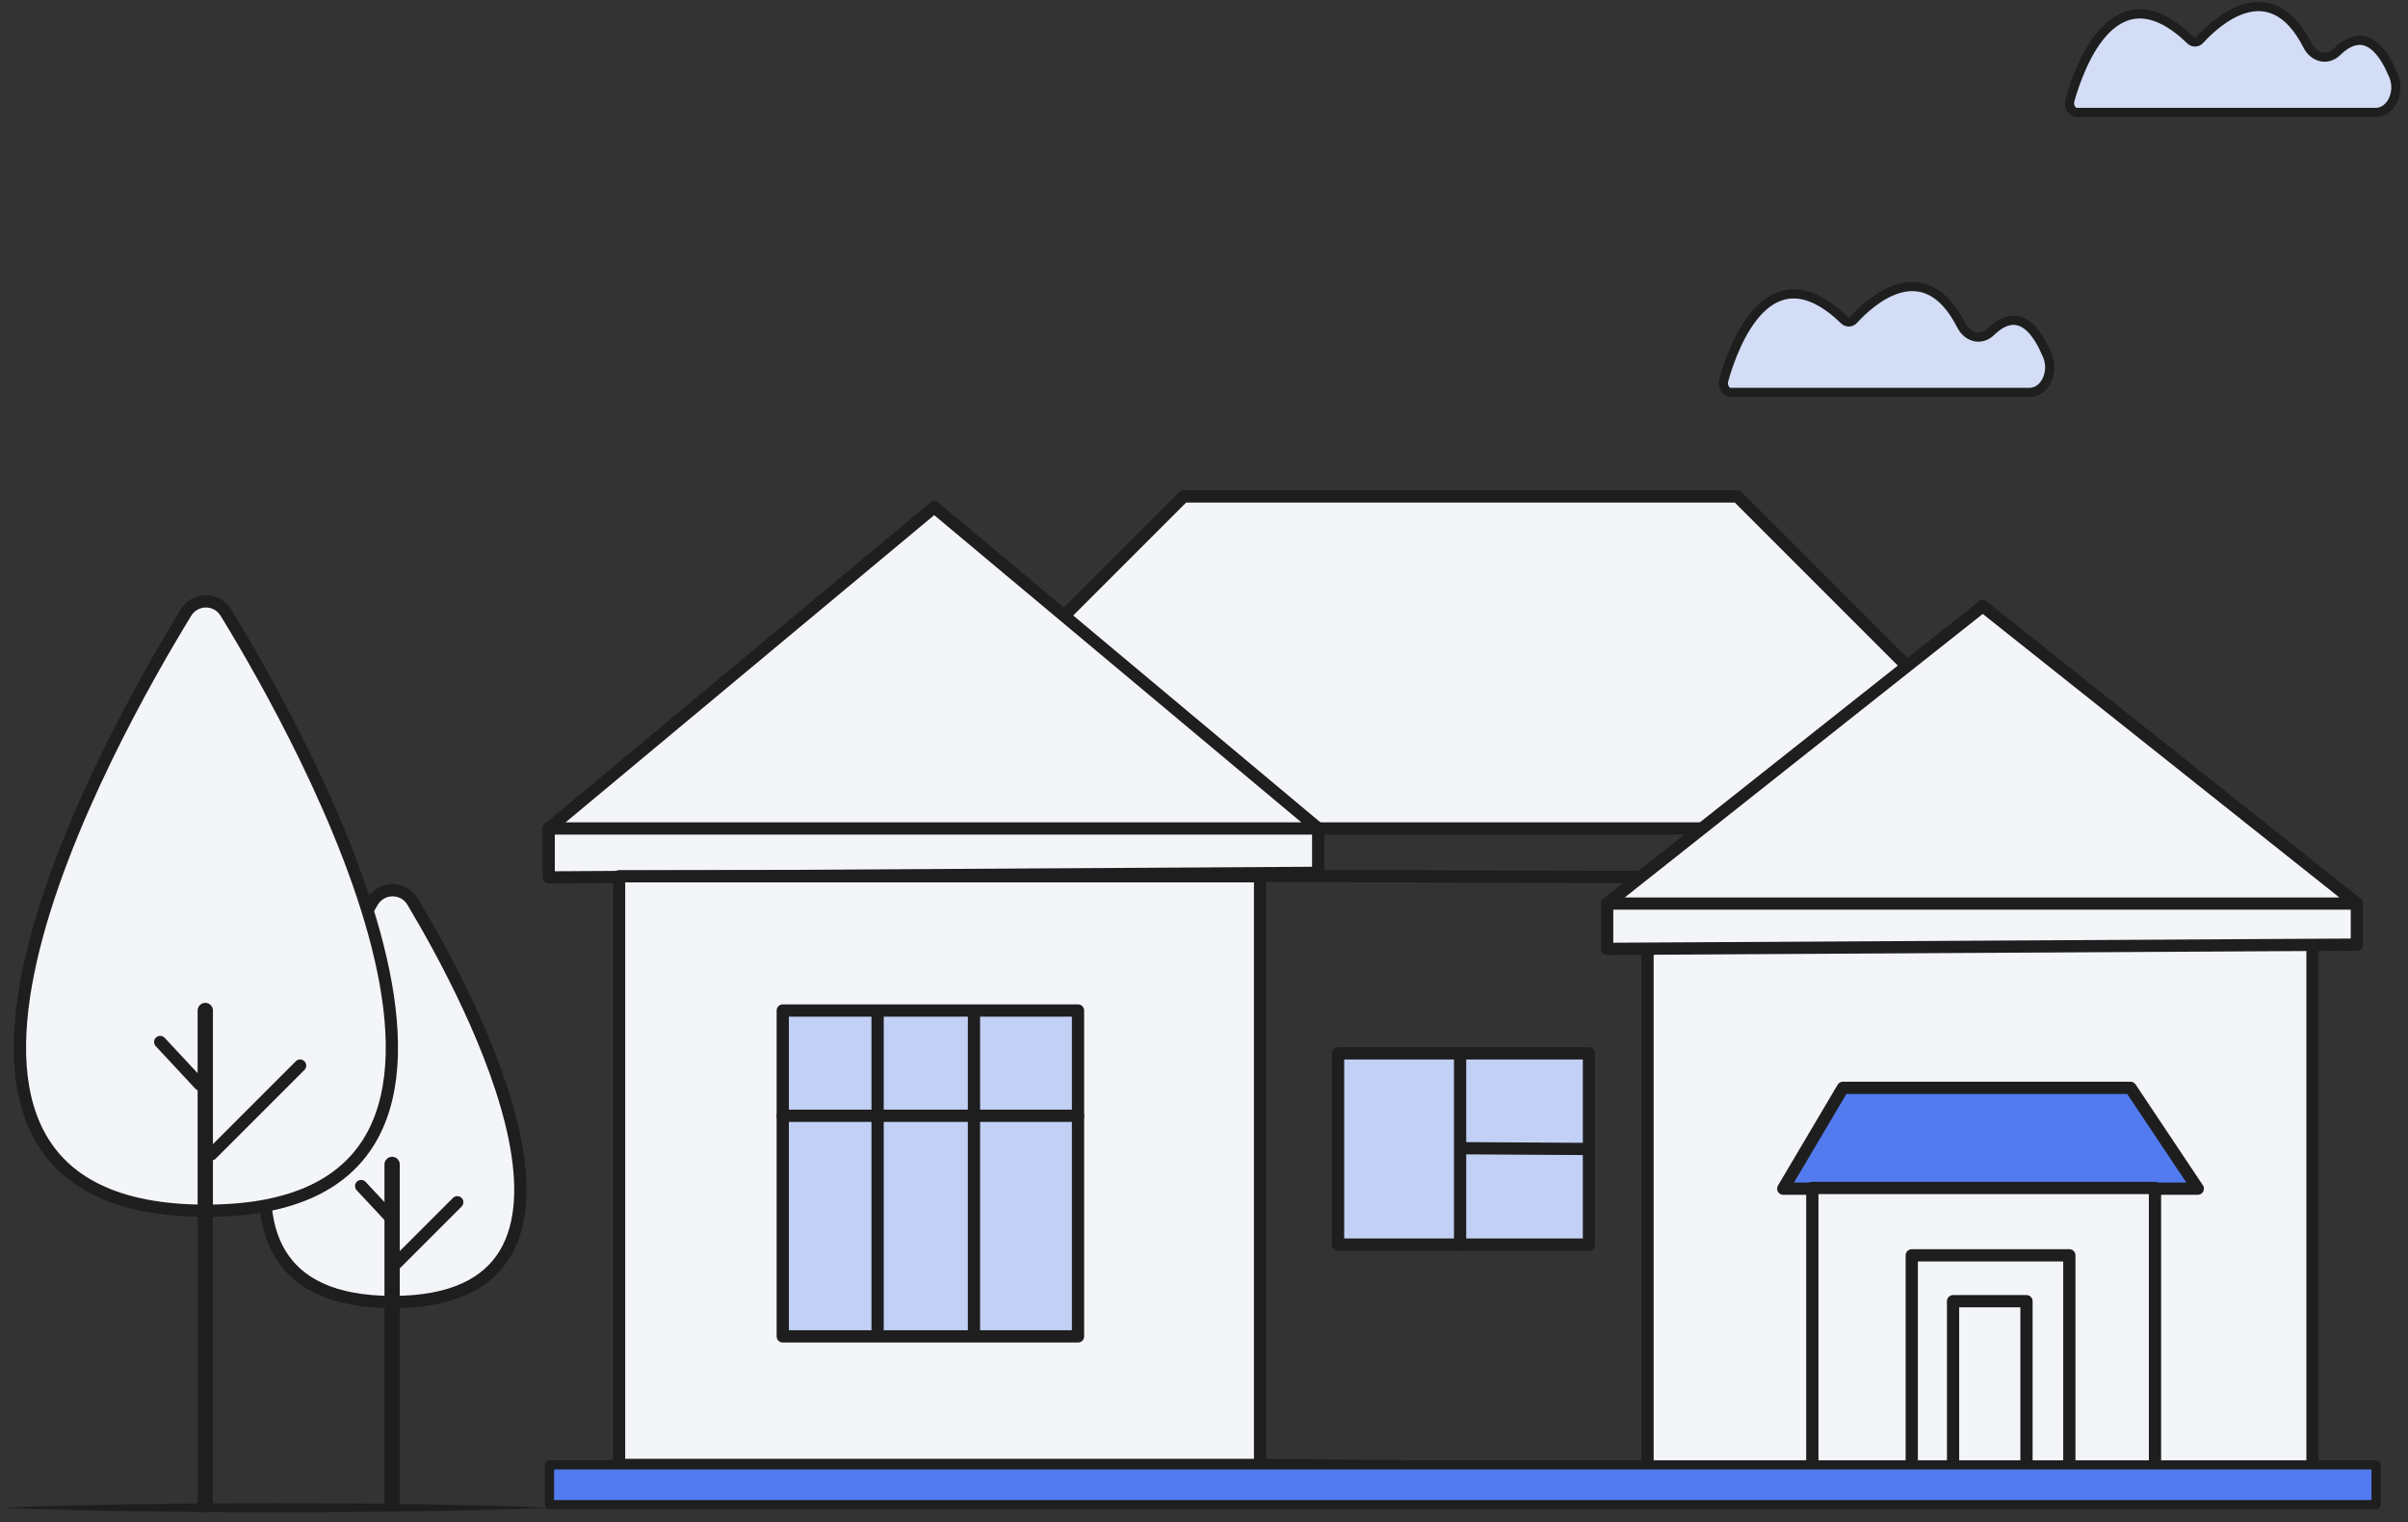 <?xml version="1.0" encoding="UTF-8"?> <svg xmlns="http://www.w3.org/2000/svg" width="193" height="122" viewBox="0 0 193 122" fill="none"><rect x="0" y="0" width="193" height="122" fill="#333333" stroke="none"/> <path d="M69.16 66.394H165.854L139.247 39.787H94.862L68.201 66.447" fill="#F3F5F8"></path> <path d="M69.16 66.394H165.854L139.247 39.787H94.862L68.201 66.447" stroke="#1E1E1E" stroke-width="0.981" stroke-linecap="round" stroke-linejoin="round"></path> <path d="M100.994 70.195L141.824 70.317" stroke="#1E1E1E" stroke-width="0.981" stroke-linecap="round" stroke-linejoin="round"></path> <path d="M43.978 66.394V70.318L105.652 69.95V66.394" fill="#F3F5F8"></path> <path d="M43.978 66.394V70.318L105.652 69.95V66.394" stroke="#1E1E1E" stroke-width="0.981" stroke-linecap="round" stroke-linejoin="round"></path> <path d="M49.619 71.053V117.4H100.993V70.222H49.619V71.053Z" fill="#F3F5F8" stroke="#1E1E1E" stroke-width="0.981" stroke-linecap="round" stroke-linejoin="round"></path> <path d="M132.049 76.076V117.781H185.345V75.33H132.049V76.076Z" fill="#F3F5F8" stroke="#1E1E1E" stroke-width="0.981" stroke-linecap="round" stroke-linejoin="round"></path> <path d="M86.402 80.984H62.738V107.101H86.402V80.984Z" fill="#C3D0F5" stroke="#1E1E1E" stroke-width="0.981" stroke-linecap="round" stroke-linejoin="round"></path> <path d="M70.34 81.475V106.978" stroke="#1E1E1E" stroke-width="0.981" stroke-linecap="round" stroke-linejoin="round"></path> <path d="M78.064 81.475V106.978" stroke="#1E1E1E" stroke-width="0.981" stroke-linecap="round" stroke-linejoin="round"></path> <path d="M62.738 89.421H86.402" stroke="#1E1E1E" stroke-width="0.981" stroke-linecap="round" stroke-linejoin="round"></path> <path d="M128.812 72.413V76.045L188.902 75.704V72.413" fill="#F3F5F8"></path> <path d="M128.812 72.413V76.045L188.902 75.704V72.413" stroke="#1E1E1E" stroke-width="0.981" stroke-linecap="round" stroke-linejoin="round"></path> <path d="M127.354 84.418H107.246V99.744H127.354V84.418Z" fill="#C3D0F5" stroke="#1E1E1E" stroke-width="0.981" stroke-linecap="round" stroke-linejoin="round"></path> <path d="M117.027 84.418V92.081V99.744" fill="#F3F5F8"></path> <path d="M117.027 84.418V92.081V99.744" stroke="#1E1E1E" stroke-width="0.981" stroke-linecap="round" stroke-linejoin="round"></path> <path d="M127.354 92.081L117.055 92.019" stroke="#1E1E1E" stroke-width="0.981" stroke-linecap="round" stroke-linejoin="round"></path> <path d="M142.926 95.263L147.708 87.181H170.759L176.153 95.263H142.926Z" fill="#527BEF" stroke="#1E1E1E" stroke-width="0.981" stroke-linecap="round" stroke-linejoin="round"></path> <path d="M172.721 95.207H145.256V117.767H172.721V95.207Z" fill="#F3F5F8" stroke="#1E1E1E" stroke-width="0.981" stroke-linecap="round" stroke-linejoin="round"></path> <path d="M165.856 100.603H153.227V117.768H165.856V100.603Z" fill="#F3F5F8" stroke="#1E1E1E" stroke-width="0.981" stroke-linecap="round" stroke-linejoin="round"></path> <path d="M100.994 117.4L136.637 117.768" stroke="#1E1E1E" stroke-width="0.981" stroke-linecap="round" stroke-linejoin="round"></path> <path d="M43.978 66.394H105.652L74.876 40.645L43.978 66.394Z" fill="#F3F5F8" stroke="#1E1E1E" stroke-width="0.981" stroke-linecap="round" stroke-linejoin="round"></path> <path d="M128.812 72.413H188.902L158.917 48.577L128.812 72.413Z" fill="#F3F5F8" stroke="#1E1E1E" stroke-width="0.981" stroke-linecap="round" stroke-linejoin="round"></path> <path d="M156.537 117.4V104.28H162.422V117.522" fill="#F3F5F8"></path> <path d="M156.537 117.4V104.28H162.422V117.522" stroke="#1E1E1E" stroke-width="0.981" stroke-linecap="round" stroke-linejoin="round"></path> <path d="M190.439 117.4H44.041V120.588H190.439V117.4Z" fill="#527BEF" stroke="#1E1E1E" stroke-width="0.736" stroke-linecap="round" stroke-linejoin="round"></path> <path d="M33.071 72.252C32.905 71.975 32.67 71.745 32.389 71.585C32.108 71.426 31.79 71.342 31.466 71.342C31.143 71.342 30.825 71.426 30.544 71.585C30.263 71.745 30.028 71.975 29.862 72.252C25.058 80.286 12.273 104.345 31.466 104.345C50.658 104.345 37.875 80.286 33.071 72.252Z" fill="#F3F5F8" stroke="#1E1E1E" stroke-width="0.981" stroke-linecap="round" stroke-linejoin="round"></path> <path d="M31.428 93.319V120.526" stroke="#1E1E1E" stroke-width="1.226" stroke-linecap="round" stroke-linejoin="round"></path> <path d="M31.764 101.237L36.65 96.351" stroke="#1E1E1E" stroke-width="0.981" stroke-linecap="round" stroke-linejoin="round"></path> <path d="M31.133 97.398L28.945 95.052" stroke="#1E1E1E" stroke-width="0.981" stroke-linecap="round" stroke-linejoin="round"></path> <path d="M18.098 49.09C17.931 48.816 17.697 48.591 17.418 48.434C17.139 48.277 16.824 48.195 16.504 48.195C16.184 48.195 15.869 48.277 15.59 48.434C15.311 48.591 15.077 48.816 14.91 49.09C8.657 59.299 -12.497 97.031 16.504 97.031C45.505 97.031 24.352 59.299 18.098 49.09Z" fill="#F3F5F8" stroke="#1E1E1E" stroke-width="0.981" stroke-linecap="round" stroke-linejoin="round"></path> <path d="M16.453 80.984V120.588" stroke="#1E1E1E" stroke-width="1.226" stroke-linecap="round" stroke-linejoin="round"></path> <path d="M16.943 92.51L24.055 85.398" stroke="#1E1E1E" stroke-width="0.981" stroke-linecap="round" stroke-linejoin="round"></path> <path d="M16.023 86.923L12.84 83.507" stroke="#1E1E1E" stroke-width="0.981" stroke-linecap="round" stroke-linejoin="round"></path> <path d="M44.162 120.832C40.495 120.984 36.826 121.064 33.158 121.119C31.318 121.152 29.49 121.159 27.656 121.18L22.153 121.2L16.652 121.18C14.812 121.161 12.983 121.153 11.149 121.119C7.482 121.066 3.813 120.985 0.145 120.832C3.813 120.679 7.482 120.599 11.149 120.545C12.988 120.511 14.817 120.505 16.652 120.484L22.153 120.465L27.656 120.485C29.495 120.505 31.323 120.512 33.158 120.546C36.827 120.6 40.496 120.68 44.162 120.832Z" fill="#1E1E1E"></path> <path d="M138.16 30.459C138.969 27.596 141.819 19.864 147.811 25.643C147.861 25.695 147.921 25.736 147.988 25.764C148.055 25.791 148.127 25.804 148.199 25.802C148.271 25.8 148.342 25.782 148.407 25.75C148.472 25.719 148.529 25.674 148.575 25.618C149.851 24.22 154.191 20.177 157.199 26.074C157.715 27.088 158.816 27.324 159.574 26.581C160.773 25.407 162.543 24.765 164.102 28.514C164.657 29.852 163.88 31.448 162.67 31.448H138.724C138.312 31.448 138.022 30.943 138.16 30.459Z" fill="#D3DDF6" stroke="#1E1E1E" stroke-width="0.736" stroke-linecap="round" stroke-linejoin="round"></path> <path d="M165.905 8.021C166.716 5.158 169.566 -2.574 175.557 3.205C175.607 3.257 175.667 3.299 175.734 3.326C175.801 3.354 175.873 3.367 175.945 3.364C176.017 3.362 176.088 3.344 176.153 3.313C176.218 3.281 176.276 3.236 176.322 3.18C177.597 1.783 181.937 -2.261 184.944 3.637C185.462 4.651 186.561 4.886 187.32 4.143C188.518 2.97 190.29 2.327 191.847 6.076C192.404 7.414 191.626 9.011 190.415 9.011H166.47C166.058 9.011 165.769 8.505 165.905 8.021Z" fill="#D3DDF6" stroke="#1E1E1E" stroke-width="0.736" stroke-linecap="round" stroke-linejoin="round"></path> </svg> 